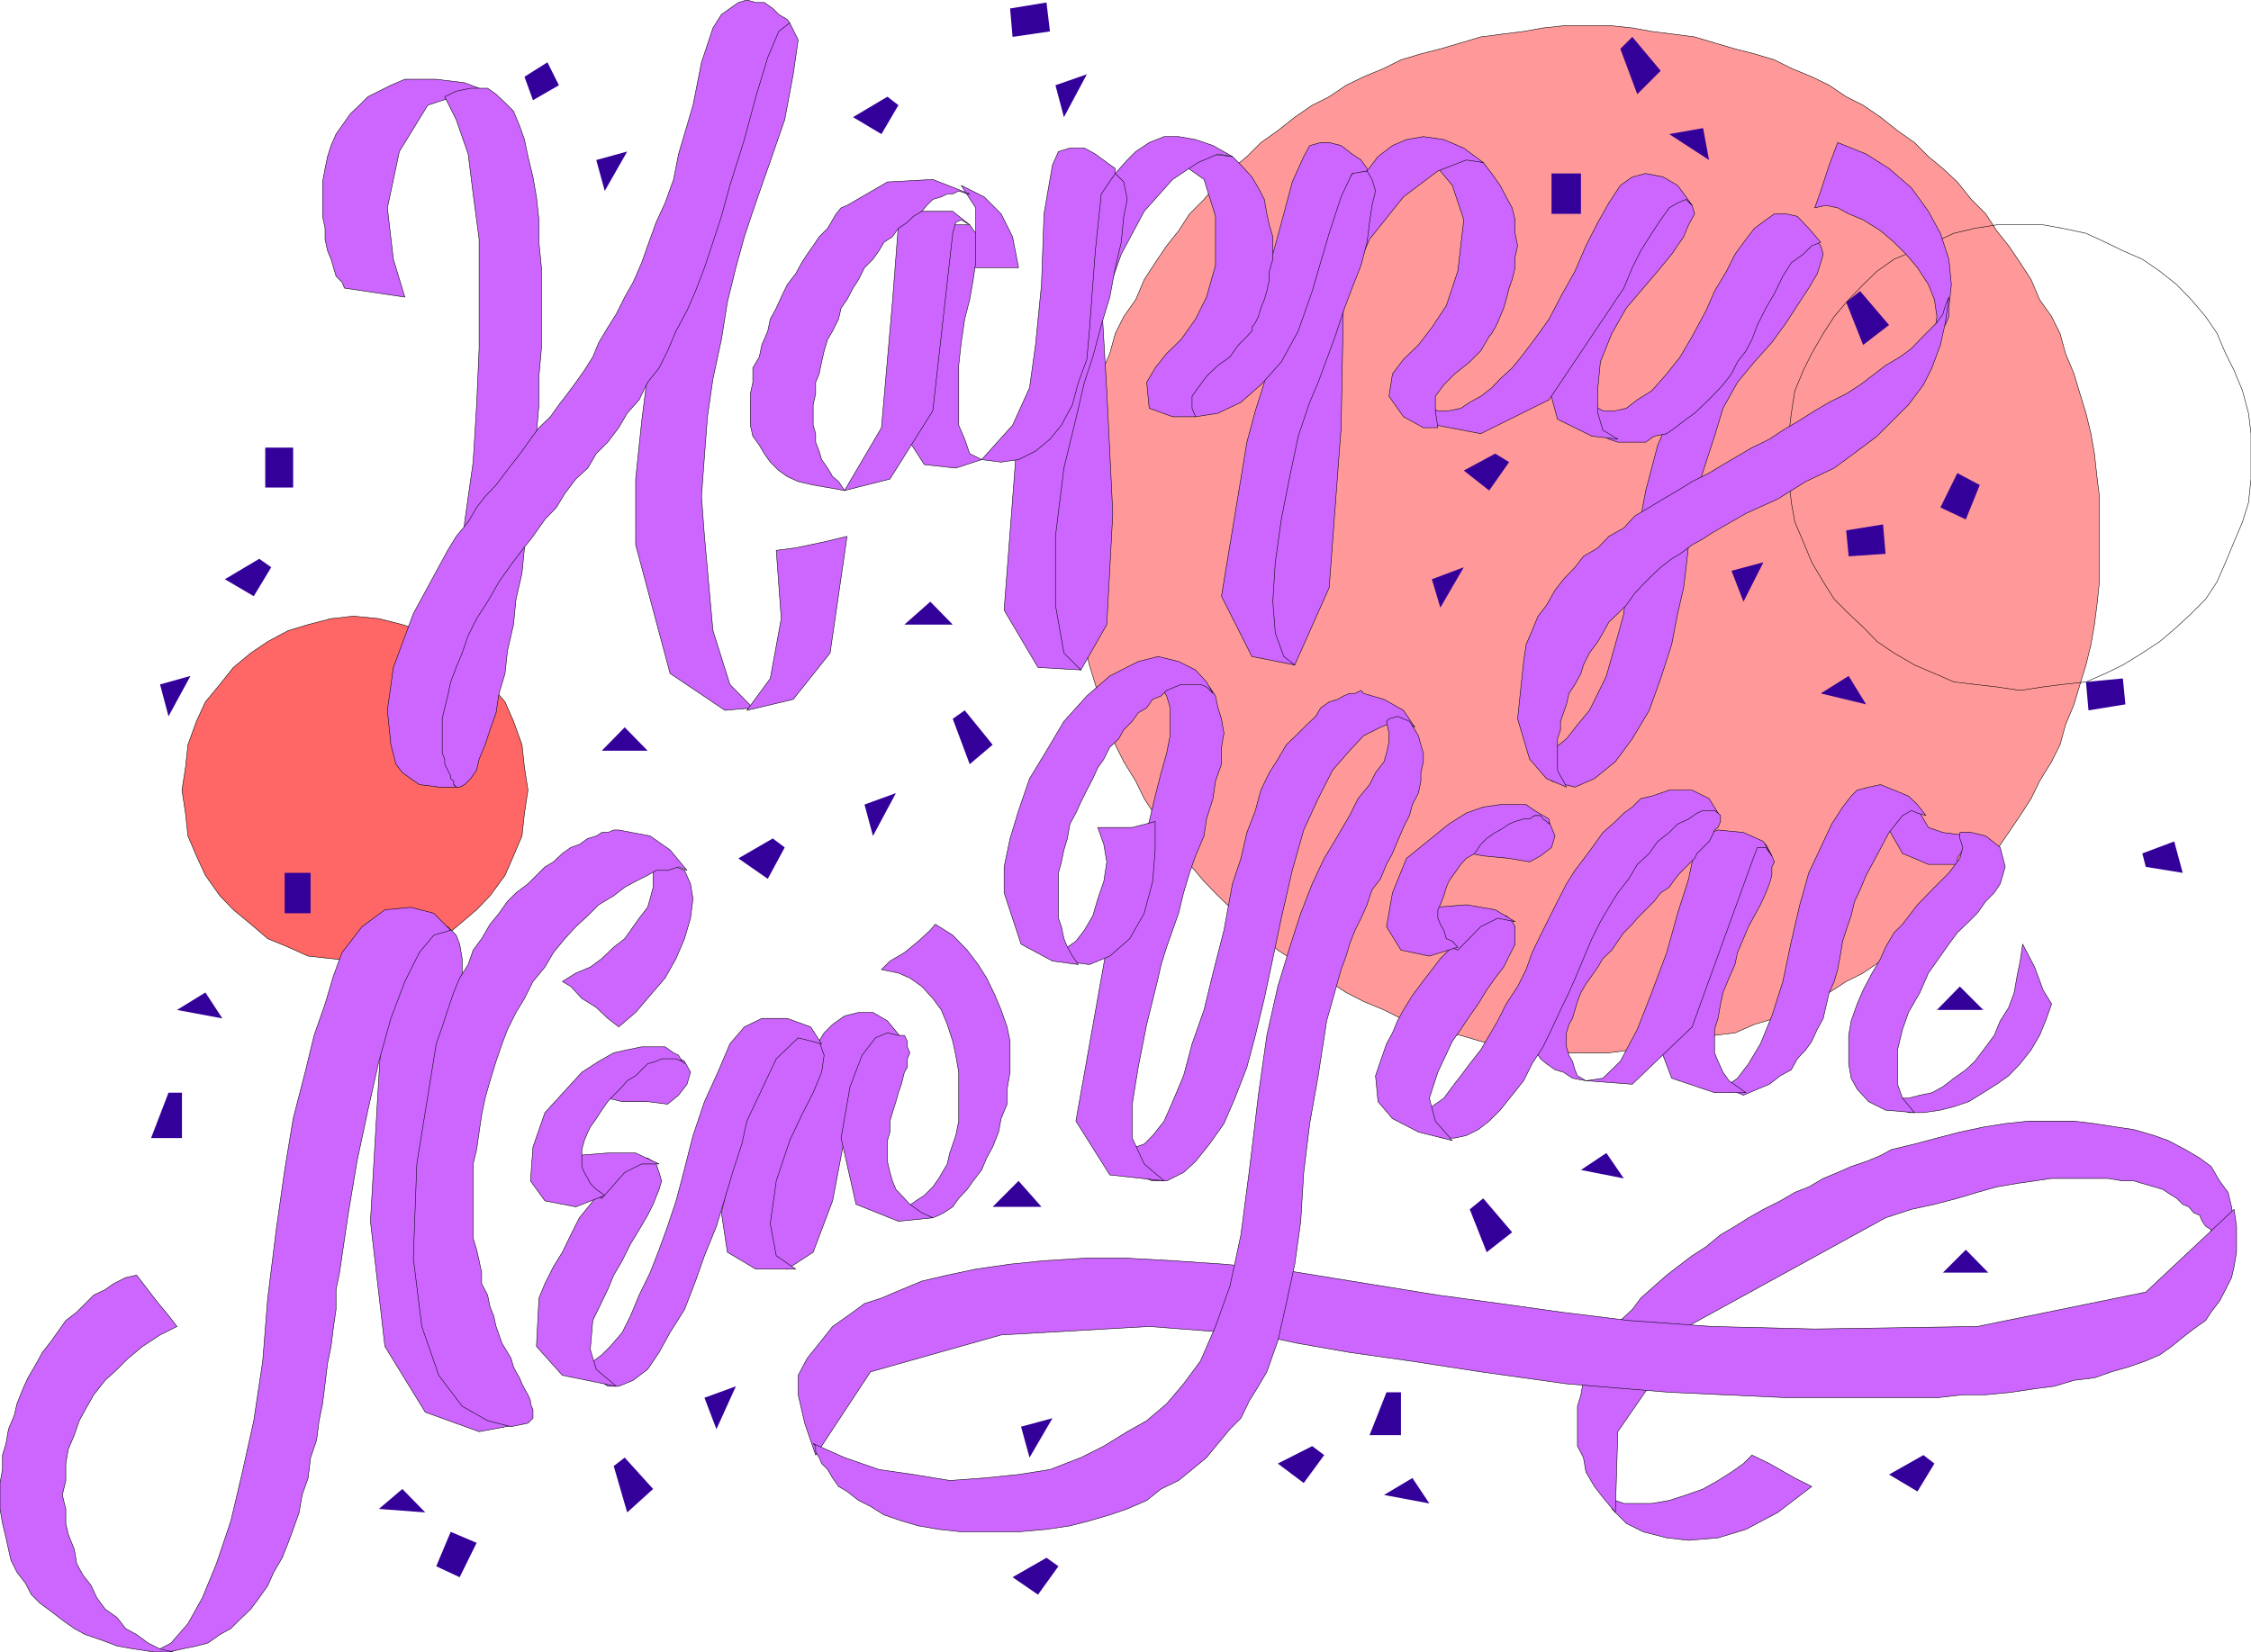 <svg xmlns="http://www.w3.org/2000/svg" fill-rule="evenodd" height="3.314in" preserveAspectRatio="none" stroke-linecap="round" viewBox="0 0 4515 3314" width="433.44"><style>.pen0{stroke:#000;stroke-width:1;stroke-linejoin:round}.pen1{stroke:none}.brush5{fill:#c6f}</style><path class="pen1" style="fill:#f66" d="m709 1928 51-5 47-5 39-18 41-17 35-29 34-29 27-28 30-41 17-39 17-40 5-46 7-46-7-45-5-46-17-47-17-39-30-35-27-34-34-29-35-23-41-22-39-12-47-12-51-5-45 5-46 12-40 12-41 22-34 23-35 29-27 34-29 35-18 39-17 47-5 46-7 45 7 46 5 46 17 40 18 39 29 41 27 28 35 29 34 29 41 17 40 18 46 5 45 5z"/><path class="pen0" fill="none" d="m709 1928 51-5 47-5 39-18 41-17 35-29 34-29 27-28 30-41 17-39 17-40 5-46 7-46h0l-7-45-5-46-17-47-17-39-30-35-27-34-34-29-35-23-41-22-39-12-47-12-51-5h0l-45 5-46 12-40 12-41 22-34 23-35 29-27 34-29 35-18 39-17 47-5 46-7 45h0l7 46 5 46 17 40 18 39 29 41 27 28 35 29 34 29 41 17 40 18 46 5 45 5"/><path class="pen1" style="fill:#f99" d="M3188 2112h39l47-6h39l40-6 46-11 40-12 41-5 39-17 40-12 34-17 41-17 35-18 34-22 34-17 35-24 34-22 34-30 28-22 29-29 29-28 28-29 29-34 22-29 24-35 23-34 22-34 17-35 24-39 17-34 11-40 17-41 12-40 12-39 10-41 7-40 5-39 5-47V996l-5-40-5-46-7-40-10-41-12-39-12-40-17-41-11-40-17-34-24-34-17-40-22-34-23-34-24-30-22-34-29-29-28-35-29-27-29-24-28-28-34-24-34-27-35-24-34-17-34-23-35-17-41-17-34-17-40-12-39-10-41-12-40-12-46-6-40-5-39-7-47-5h-85l-47 5-39 7-40 5-46 6-40 12-41 12-39 10-40 12-34 17-41 17-35 17-34 23-34 17-35 24-34 27-34 24-28 28-29 24-29 27-28 35-29 29-22 34-24 30-23 34-22 34-17 40-24 34-17 34-11 40-17 41-12 40-12 39-10 41-7 40-5 46-5 40v171l5 47 5 39 7 40 10 41 12 39 12 40 17 41 11 40 17 34 24 39 17 35 22 34 23 34 24 35 22 29 29 34 28 29 29 28 29 29 28 22 34 30 34 22 35 24 34 17 34 22 35 18 41 17 34 17 40 12 39 17 41 5 40 12 46 11 40 6h39l47 6h46z"/><path class="pen0" fill="none" d="M3188 2112h39l47-6h39l40-6 46-11 40-12 41-5 39-17 40-12 34-17 41-17 35-18 34-22 34-17 35-24 34-22 34-30 28-22 29-29 29-28 28-29 29-34 22-29 24-35 23-34 22-34 17-35 24-39 17-34 11-40 17-41 12-40 12-39 10-41 7-40 5-39 5-47v-86h0v-85l-5-40-5-46-7-40-10-41-12-39-12-40-17-41-11-40-17-34-24-34-17-40-22-34-23-34-24-30-22-34-29-29-28-35-29-27-29-24-28-28-34-24-34-27-35-24-34-17-34-23-35-17-41-17-34-17-40-12-39-10-41-12-40-12-46-6-40-5-39-7-47-5h-39 0-46l-47 5-39 7-40 5-46 6-40 12-41 12-39 10-40 12-34 17-41 17-35 17-34 23-34 17-35 24-34 27-34 24-28 28-29 24-29 27-28 35-29 29-22 34-24 30-23 34-22 34-17 40-24 34-17 34-11 40-17 41-12 40-12 39-10 41-7 40-5 46-5 40v85h0v86l5 47 5 39 7 40 10 41 12 39 12 40 17 41 11 40 17 34 24 39 17 35 22 34 23 34 24 35 22 29 29 34 28 29 29 28 29 29 28 22 34 30 34 22 35 24 34 17 34 22 35 18 41 17 34 17 40 12 39 17 41 5 40 12 46 11 40 6h39l47 6h46"/><path class="pen0" fill="none" d="m4052 1385 46-7 39-5 47-5 39-17 35-17 39-24 35-23 34-29 29-27 29-29 23-35 17-39 17-41 17-40 12-39 5-47v-46h0v-45l-5-41-12-45-17-41-17-34-17-40-23-34-29-34-29-30-34-27-35-24-39-17-35-17-39-18-47-10-39-7h-46 0-47l-44 7-42 10-39 18-40 17-41 17-34 24-28 27-29 30-29 34-22 34-23 40-17 34-17 41-7 45-5 41-5 45h0l5 46 5 47 7 39 17 40 17 41 23 39 22 35 29 29 29 27 28 29 34 23 41 24 40 17 39 17 42 5 44 5 47 7"/><path class="pen1 brush5" d="m4057 1894 24 46 17 46 17 28-12 34-12 29-17 29-22 28-23 24-24 17-27 17-29 18-30 10-27 7-34 5h-30l-17-12-5-10v-7h22l23-6 24-5 22-12 22-17 24-17 18-17 22-29 17-23 12-29 17-27 11-30 6-34 6-29 5-34z"/><path class="pen0" fill="none" d="m4057 1894 24 46 17 46 17 28h0l-12 34-12 29-17 29-22 28-23 24-24 17-27 17-29 18-30 10-27 7-34 5h-30 0l-17-12-5-10v-7h22l23-6 24-5 22-12 22-17 24-17 18-17 22-29 17-23 12-29 17-27 11-30 6-34 6-29 5-34"/><path class="pen1 brush5" d="m3851 1631 17 29 29 10 52 7-12 28-11 17v12h-58l-52-22-27-47 17-22 17-24 28 12z"/><path class="pen0" fill="none" d="m3851 1631 17 29 29 10 52 7h0l-12 28-11 17v12h0-58l-52-22-27-47h0l17-22 17-24 28 12"/><path class="pen1 brush5" d="m3497 2197 28-12 24-10 22-17 22-12 12-22 17-18 12-17 11-24 12-22 5-22 7-30 10-22 7-24 5-27 5-30 7-22 10-29 7-29 11-23 12-29 12-22 34-64 27-34 18-10 12 5 17 5-17-22-18-17-29-12-27-11-24 5-23 6-12 12-17 22-22 34-22 47-24 51-18 64-17 73-17 81-22 69-23 56-24 40-22 29-17 12h-5l5 10 29 12z"/><path class="pen0" fill="none" d="m3497 2197 28-12 24-10 22-17 22-12 12-22 17-18 12-17 11-24 12-22 5-22 7-30 10-22 7-24 5-27 5-30 7-22 10-29 7-29 11-23 12-29 12-22h0l34-64 27-34 18-10 12 5 17 5h0l-17-22-18-17-29-12-27-11-24 5-23 6h0l-12 12-17 22-22 34-22 47-24 51-18 64-17 73h0l-17 81-22 69-23 56-24 40-22 29-17 12h0-5l5 10 29 12"/><path class="pen1 brush5" d="m3554 1717 5 12-5 10v17l-5 17-7 18-11 24-12 22-12 22-10 24-12 28-5 24-12 27-12 29-5 23-5 29-7 22v47l7 17 10 22 12 17 17 12 17 12h-63l-86-29-28-74 6-29 5-34 17-40 12-41 17-45 22-46 18-46 24-35 22-34 22-27 17-18 18-6 17 6 12 23z"/><path class="pen0" fill="none" d="m3554 1717 5 12-5 10v17l-5 17-7 18-11 24-12 22-12 22-10 24-12 28-5 24-12 27-12 29-5 23-5 29-7 22v47l7 17 10 22 12 17 17 12 17 12h0-63l-86-29-28-74h0l6-29 5-34 17-40 12-41 17-45 22-46 18-46 24-35 22-34 22-27 17-18 18-6 17 6 12 23"/><path class="pen1 brush5" d="m3181 2168 93 7 120-115 120-331 11-29h17l12 17-17-29-40-18-51-5-35 12-12 28-12 58-22 69-22 79-30 80-29 74-34 64-35 34-34 5z"/><path class="pen0" fill="none" d="m3181 2168 93 7 120-115 120-331h0l11-29h17l12 17h0l-17-29-40-18-51-5-35 12h0l-12 28-12 58-22 69-22 79-30 80-29 74-34 64-35 34-34 5"/><path class="pen1 brush5" d="M3382 1619h-5l-12 12-12 5-10 7-12 10-13 12-17 12-10 11-17 12-17 17-12 17-18 12-17 17-12 17-17 17-17 18-10 17-12 22-18 17-12 17-10 18-12 17-5 22-12 17-5 17-7 18v17l-5 17v17l5 17v12l7 17 10 12 12 18 12 10 17 12 17 5 18 12 27 5-17-10-5-12-5-17-7-12-5-17v-28l5-17 7-12 5-17 5-17 7-18 10-17 12-17 12-17 10-17 18-17 12-18 12-17 17-17 10-12 17-17 17-17 13-17 17-11 12-17 10-12 17-17 12-12 5-10 12-12 12-12 6-11 5-12 7-5 5-12v-12l-5-5-18-17h-24l-22 5z"/><path class="pen0" fill="none" d="M3382 1619h-5l-12 12-12 5-10 7-12 10-13 12-17 12-10 11-17 12-17 17-12 17-18 12-17 17-12 17-17 17-17 18-10 17-12 22-18 17-12 17-10 18-12 17-5 22-12 17-5 17-7 18v17l-5 17v17l5 17v12l7 17 10 12 12 18 12 10 17 12 17 5 18 12 27 5h0l-17-10-5-12-5-17-7-12-5-17v-28l5-17 7-12 5-17 5-17 7-18 10-17 12-17 12-17 10-17 18-17 12-18 12-17 17-17 10-12 17-17 17-17 13-17 17-11 12-17 10-12 17-17 12-12 5-10 12-12 12-12 6-11 5-12 7-5 5-12v-12l-5-5h0l-18-17h-24l-22 5"/><path class="pen1 brush5" d="m3233 3027 29 29 34 17 47 12 44 5 59-5 56-17 64-34 68-52-34-17-51-29-35-17-17 17-24 17-27 17-30 17-34 12-34 11-35 6h-56l-17-6-18-18 5 18 6 12v5z"/><path class="pen0" fill="none" d="m3233 3027 29 29 34 17 47 12 44 5 59-5 56-17 64-34 68-52h0l-34-17-51-29-35-17h0l-17 17-24 17-27 17-30 17-34 12-34 11-35 6h-56l-17-6-18-18h0l5 18 6 12v5"/><path class="pen1 brush5" d="m4481 2455-5-34-7-29-17-23-17-29-23-17-29-17-34-18-28-10-41-12-34-5-45-7-41-5h-91l-47 5-44 7-47 10-46 12-45 12-46 11-22 12-29 12-30 10-27 12-29 12-29 17-28 11-29 17-34 17-30 17-27 17-29 17-29 24-28 18-29 22-22 17-25 22-27 24-17 23-24 22-17 24-18 22-17 30-10 22-12 22-5 29-7 23v80l12 23 5 29 17 29 17 22 25 30 5-162 149-216 388-213 52-17 46-10 46-12 40-12 39-11 41-7 35-5 34-5h113l30 5h22l17 5 24 7 17 5 18 12 10 6 12 12 12 5 10 12 12 5 5 12 7 10 11 7v10l6 7 6 11v24l12-7 17-23 5-34z"/><path class="pen0" fill="none" d="m4481 2455-5-34-7-29-17-23-17-29-23-17-29-17-34-18-28-10-41-12-34-5-45-7-41-5h-91l-47 5-44 7-47 10-46 12-45 12-46 11h0l-22 12-29 12-30 10-27 12-29 12-29 17-28 11-29 17-34 17-30 17-27 17-29 17-29 24-28 18-29 22-22 17-25 22-27 24-17 23-24 22-17 24-18 22-17 30-10 22-12 22-5 29-7 23v80l12 23 5 29 17 29 17 22 25 30h0l5-162 149-216 388-213h0l52-17 46-10 46-12 40-12 39-11 41-7 35-5 34-5h113l30 5h22l17 5 24 7 17 5 18 12 10 6 12 12 12 5 10 12 12 5 5 12 7 10 11 7v10l6 7 6 11v24h0l12-7 17-23 5-34"/><path class="pen1 brush5" d="m1636 2919-22-64-13-57v-39l18-34 24-30 27-34 17-12 24-17 23-17 34-11 40-17 41-17 51-12 57-12 69-10 68-7 81-5h86l91 5 103 7 108 10 179 29 142 23 125 17 121 17 137 17 167 12 206 5 326-5 338-69 177-166 5 34v52l-5 29-5 22-12 24-12 23-17 22-11 17-24 17-22 17-22 18-24 17-28 12-34 12-35 10-34 12-41 5-40 12-39 5-47 7-51 5h-46l-52 6h-297l-240-11-206-17-172-24-143-22-120-17-103-18-80-17-219-17-297 17-262 74-110 167z"/><path class="pen0" fill="none" d="m1636 2919-22-64-13-57v-39l18-34 24-30 27-34h0l17-12 24-17 23-17 34-11 40-17 41-17 51-12 57-12 69-10 68-7 81-5h86l91 5 103 7 108 10h0l179 29 142 23 125 17 121 17 137 17 167 12 206 5h0l326-5 338-69 177-166h0l5 34v52l-5 29-5 22-12 24-12 23-17 22-11 17-24 17-22 17-22 18-24 17-28 12-34 12-35 10-34 12-41 5-40 12-39 5-47 7-51 5h-46l-52 6h-297 0l-240-11-206-17-172-24-143-22-120-17-103-18-80-17h0l-219-17-297 17-262 74-110 167"/><path class="pen1 brush5" d="M2254 2301h24l17-6 17-17 23-29 17-39 22-52 17-64 24-68 18-74 22-86 17-93 17-51 12-52 17-44 11-41 17-35 17-27 17-29 24-23 17-17 18-17 10-17 17-12 17-5 12-7 12-5h11l12-6 5 6 41 12 39 22 23 34-17-12h-23l-29 12-34 17-28 30-34 39-29 57-29 63-23 81-22 96-17 81-17 80-18 74-17 64-24 62-22 51-29 41-28 35-24 22-34 17h-28l-34-12-7-22-10-22-7-12z"/><path class="pen0" fill="none" d="M2254 2301h24l17-6 17-17 23-29 17-39 22-52 17-64 24-68 18-74 22-86 17-93h0l17-51 12-52 17-44 11-41 17-35 17-27 17-29 24-23 17-17 18-17 10-17 17-12 17-5 12-7 12-5h11l12-6 5 6h0l41 12 39 22 23 34h0l-17-12h-23l-29 12-34 17-28 30-34 39-29 57-29 63-23 81-22 96h0l-17 81-17 80-18 74-17 64-24 62-22 51-29 41-28 35-24 22-34 17h-28l-34-12h0l-7-22-10-22-7-12"/><path class="pen1 brush5" d="m2426 1378 12 18 5 24 7 22 5 29-5 28v34l-12 34-5 35-13 41-5 34-17 40-12 34-12 40-10 41-12 34-12 34-11 35-6 27-23 93-17 86-12 74v68l24 52 40 34-109-12-68-108 62-349 29-68 17-69 22-58 17-57 12-51 12-47 11-39 7-35v-56l-7-24-11-18 28-17 29-10 40 27z"/><path class="pen0" fill="none" d="m2426 1378 12 18 5 24 7 22 5 29-5 28v34l-12 34-5 35-13 41-5 34-17 40-12 34-12 40-10 41-12 34-12 34-11 35-6 27h0l-23 93-17 86-12 74v68l24 52 40 34h0l-109-12-68-108 62-349h0l29-68 17-69 22-58 17-57 12-51 12-47 11-39 7-35v-56l-7-24-11-18h0l28-17 29-10 40 27"/><path class="pen1 brush5" d="m1768 1945 34 7 23 10 24 17 22 24 17 23 12 29 11 34 6 28 6 34v98l-6 29-12 35-5 22-17 29-12 17-17 17-17 11-17 12 12 5 5 12 34 5 12-5 10-5 18-12 12-17 17-18 12-17 17-22 10-24 12-22 12-30 5-27 12-29v-30l6-34v-62l-6-29-12-34-12-29-17-35-17-27-22-29-29-30-35-22-10 12-24 22-28 23-29 17-17 17z"/><path class="pen0" fill="none" d="m1768 1945 34 7 23 10 24 17 22 24 17 23 12 29 11 34 6 28 6 34v98l-6 29-12 35-5 22-17 29-12 17-17 17-17 11-17 12h0l12 5 5 12 34 5h0l12-5 10-5 18-12 12-17 17-18 12-17 17-22 10-24 12-22 12-30 5-27 12-29v-30l6-34v-62l-6-29-12-34-12-29-17-35-17-27-22-29-29-30-35-22h0l-10 12-24 22-28 23-29 17-17 17"/><path class="pen1 brush5" d="m1636 2100 17-28 17-17 24-17 28-7h29l29 17 28 34h-23l-17 12-22 30-17 27-12 41-12 45-11 46-24 126-39 103-52 34-29-17-17-34-5-57 17-81 34-113 57-144z"/><path class="pen0" fill="none" d="m1636 2100 17-28 17-17 24-17 28-7h29l29 17 28 34h0-23l-17 12-22 30-17 27-12 41-12 45-11 46h0l-24 126-39 103-52 34h0l-29-17-17-34-5-57 17-81 34-113 57-144"/><path class="pen1 brush5" d="m1643 2089 10 28-5 34-17 41-23 45-24 51-27 81-12 86 12 64 39 27h-80l-57-34-12-79 12-52 17-68 17-69 30-69 27-58 29-40 29-12 35 24z"/><path class="pen0" fill="none" d="m1643 2089 10 28-5 34-17 41-23 45-24 51h0l-27 81-12 86 12 64 39 27h0-80l-57-34-12-79h0l12-52 17-68 17-69 30-69 27-58 29-40 29-12 35 24"/><path class="pen1 brush5" d="M1167 2735h17l23-17 17-17 24-28 17-34 17-41 22-45 18-46 17-47 17-51 12-45 22-86 23-68 29-64 22-52 29-34 35-17h51l47 17 22 34-47-12-44 42-59 125-10 46-17 52-17 57-17 56-24 59-18 51-22 57-29 46-22 40-23 34-29 22-29 12h-22l-23-17-24-17-5-12z"/><path class="pen0" fill="none" d="M1167 2735h17l23-17 17-17 24-28 17-34 17-41 22-45 18-46 17-47 17-51 12-45h0l22-86 23-68 29-64 22-52 29-34 35-17h51l47 17 22 34h0l-47-12-44 42-59 125h0l-10 46-17 52-17 57-17 56-24 59-18 51-22 57-29 46-22 40-23 34-29 22-29 12h-22 0l-23-17-24-17-5-12"/><path class="pen1 brush5" d="m1316 2335 6 17 5 17-5 17-12 30-11 22-17 29-17 28-17 34-17 29-12 29-30 62-5 58 12 40 40 34-108-22-52-58 5-97 12-29 17-34 18-29 17-35 17-34 22-27 23-30 17-22 24-17 17-17 17-7h17l17 12z"/><path class="pen0" fill="none" d="m1316 2335 6 17 5 17-5 17-12 30-11 22-17 29-17 28-17 34-17 29-12 29h0l-30 62-5 58 12 40 40 34h0l-108-22-52-58 5-97h0l12-29 17-34 18-29 17-35 17-34 22-27 23-30 17-22 24-17 17-17 17-7h17l17 12"/><path class="pen1 brush5" d="m1155 2318 64-5h56l47 22h-35l-34 17-46 52-23-12-29-28v-46z"/><path class="pen0" fill="none" d="m1155 2318 64-5h56l47 22h0-35l-34 17-46 52h0l-23-12-29-28v-46"/><path class="pen1 brush5" d="m1373 2129 12 22-7 24-17 22-22 18-40-5h-51l-29-7 5-11 17-17 17-17 24-17 22-12 23-12h24l22 12z"/><path class="pen0" fill="none" d="m1373 2129 12 22-7 24-17 22-22 18h0l-40-5h-51l-29-7h0l5-11 17-17 17-17 24-17 22-12 23-12h24l22 12"/><path class="pen1 brush5" d="m1373 1746 12 27 5 30-5 39-12 41-17 40-22 39-30 35-29 34-34 29-22-17-23-22-29-18-22-24-17-10 27-17 29-12 23-17 24-23 22-17 17-24 12-17 17-22 5-17 6-23v-41l24-5 22 5 17 7z"/><path class="pen0" fill="none" d="m1373 1746 12 27 5 30-5 39-12 41-17 40-22 39-30 35-29 34-34 29h0l-22-17-23-22-29-18-22-24-17-10h0l27-17 29-12 23-17 24-23 22-17 17-24 12-17 17-22 5-17 6-23v-41h0l24-5 22 5 17 7"/><path class="pen1 brush5" d="m898 1859 17 17 7 18 5 29v29l-5 34-7 35-5 39-6 46-12 40-5 46-12 45-5 46v47l-7 44 17 218 59 194 113 69-91 17-108-39-81-132-29-251 17-292 7-110-12-74 39-98 42-39 62 22z"/><path class="pen0" fill="none" d="m898 1859 17 17 7 18 5 29v29l-5 34-7 35-5 39-6 46-12 40-5 46-12 45-5 46v47l-7 44h0l17 218 59 194 113 69h0l-91 17-108-39-81-132-29-251h0l17-292 7-110-12-74h0l39-98 42-39 62 22"/><path class="pen1 brush5" d="m3909 618 5-47-5-51-17-52-24-44-34-47-45-39-46-29-57-23-17 45-17 52-12 34 22-5 24 5 22 12 29 12 35 22 27 23 24 24 23 27 22 34 12 30 5 34-5 34 22-17 7-17v-17z"/><path class="pen0" fill="none" d="m3909 618 5-47-5-51-17-52-24-44-34-47-45-39-46-29-57-23h0l-17 45-17 52-12 34h0l22-5 24 5 22 12 29 12 35 22 27 23 24 24 23 27 22 34 12 30 5 34-5 34h0l22-17 7-17v-17"/><path class="pen1 brush5" d="m3640 480 12 13 5 17-5 17-7 22-17 29-23 35-22 34-29 40-35 39-34 41-29 52-17 56-17 52-18 57-5 58-12 51-5 45-5 41-12 52-12 62-22 68-23 64-34 57-34 46-42 34-39 17-47-12-5-22 5-29v-10l30-24 22-28 24-29 17-34 17-35 11-39 12-42 12-44 5-52 12-51 27-144 24-91 40-91 12-18 10-24 17-22 18-22 17-29 17-30 17-22 17-29 24-22 17-23 18-24 17-17 17-17 17-10 17-13h23z"/><path class="pen0" fill="none" d="m3640 480 12 13 5 17-5 17-7 22-17 29-23 35-22 34-29 40-35 39h0l-34 41-29 52-17 56-17 52-18 57-5 58-12 51-5 45-5 41h0l-12 52-12 62-22 68-23 64-34 57-34 46-42 34-39 17-47-12h0l-5-22 5-29v-10h0l30-24 22-28 24-29 17-34 17-35 11-39 12-42 12-44 5-52 12-51h0l27-144 24-91 40-91h0l12-18 10-24 17-22 18-22 17-29 17-30 17-22 17-29 24-22 17-23 18-24 17-17 17-17 17-10 17-13h23"/><path class="pen1 brush5" d="m3193 812 22 12h25l22-5 22-17 29-18 30-34 27-34 24-41 28-52 17-39 24-40 17-34 22-30 17-22 23-17 17-12h24l22 5 23 24 24 28-18 7-17 17-24 17-17 27-17 35-17 29-17 34-11 29-12 23-17 22-12 24-17 22-17 18-17 17-23 22-17 12-22 17-17 12-25 5-17 12h-56l-18-6-17-11-12-17-5-24v-17z"/><path class="pen0" fill="none" d="m3193 812 22 12h25l22-5 22-17 29-18 30-34 27-34 24-41 28-52h0l17-39 24-40 17-34 22-30 17-22 23-17 17-12h24l22 5 23 24 24 28h0l-18 7-17 17-24 17-17 27-17 35-17 29-17 34-11 29h0l-12 23-17 22-12 24-17 22-17 18-17 17-23 22-17 12-22 17-17 12-25 5-17 12h-56l-18-6-17-11h0l-12-17-5-24v-17"/><path class="pen1 brush5" d="m3394 412 5 17-12 22-10 24-24 35-28 34-29 34-34 40-29 51-23 57-5 52v51l10 34 30 18-52-6-69-34-17-63 12-18 11-22 12-29 17-34 17-28 17-34 17-35 23-34 17-34 24-30 17-29 22-22 18-17 17-12 17-5 17 5 12 12z"/><path class="pen0" fill="none" d="m3394 412 5 17-12 22-10 24-24 35-28 34-29 34-34 40h0l-29 51-23 57-5 52v51l10 34 30 18h0l-52-6-69-34-17-63h0l12-18 11-22 12-29 17-34 17-28 17-34 17-35 23-34 17-34 24-30 17-29 22-22 18-17 17-12 17-5 17 5 12 12"/><path class="pen1 brush5" d="m2845 846 125 24 137-68 150-224 17-41 17-34 22-35 18-27 17-24 17-10 17-7 12 12-12-17-17-23-29-17-35-7-27 7-24 17-23 35-22 39-24 47-22 51-29 52-23 44-17 24-17 23-22 29-18 22-24 22-17 18-22 17-22 12-18 12-24 5h-22l-17-5-22 27z"/><path class="pen0" fill="none" d="m2845 846 125 24 137-68 150-224h0l17-41 17-34 22-35 18-27 17-24 17-10 17-7 12 12h0l-12-17-17-23-29-17-35-7-27 7h0l-24 17-23 35-22 39-24 47-22 51-29 52-23 44h0l-17 24-17 23-22 29-18 22-24 22-17 18-22 17-22 12-18 12-24 5h-22l-17-5h0l-22 27"/><path class="pen1 brush5" d="m2975 326 17 22 17 24 12 23 12 22 6 24v27l5 25-5 22v22l-6 24-6 17-6 23-5 17-7 17-5 12-5 10-7 12-5 6-17 29-22 22-30 24-22 22-17 23v29l5 34h-29l-40-22-29-41 7-45 22-29 30-29 27-35 29-44 23-69 12-103-23-69-34-41 17-5 34-12 45 12z"/><path class="pen0" fill="none" d="m2975 326 17 22 17 24 12 23 12 22 6 24v27l5 25-5 22v22l-6 24-6 17-6 23-5 17-7 17-5 12-5 10-7 12-5 6h0l-17 29-22 22-30 24-22 22-17 23v29l5 34h0-29l-40-22-29-41 7-45h0l22-29 30-29 27-35 29-44 23-69h0l12-103-23-69-34-41h0l17-5 34-12 45 12"/><path class="pen1 brush5" d="m2742 343 22-29 29-22 28-12 34-6 41 6 40 17 39 29-34-5-57 22-69 52-68 85-57 133 10-98 18-98 24-74z"/><path class="pen0" fill="none" d="m2742 343 22-29 29-22 28-12 34-6 41 6 40 17 39 29h0l-34-5-57 22-69 52-68 85-57 133h0l10-98 18-98 24-74"/><path class="pen1 brush5" d="m2695 589-5 269-24 321-69 155-17-7-17-22-10-35-7-39v-52l7-58 5-62 12-63 10-74 17-69 24-69 18-68 27-64 29-63z"/><path class="pen0" fill="none" d="m2695 589-5 269-24 321-69 155h0l-17-7-17-22-10-35-7-39v-52l7-58 5-62 12-63 10-74 17-69 24-69 18-68 27-64 29-63"/><path class="pen1 brush5" d="m2742 343 10 17 7 23-7 29-5 34-5 40-12 46-18 46-17 45-17 52-17 46-17 46-17 40-23 68-17 81-17 86-12 86-5 79 5 63 17 47 22 17-86-17-61-121 51-309 17-63 18-57 17-58 17-57 17-51 22-52 18-46 17-40 17-34 17-29 12-28 17-17 11-12h24z"/><path class="pen0" fill="none" d="m2742 343 10 17 7 23-7 29-5 34-5 40-12 46-18 46-17 45-17 52-17 46-17 46-17 40h0l-23 68-17 81-17 86-12 86-5 79 5 63 17 47 22 17h0l-86-17-61-121 51-309h0l17-63 18-57 17-58 17-57 17-51 22-52 18-46 17-40 17-34 17-29 12-28 17-17 11-12h24"/><path class="pen1 brush5" d="m2398 836 45-7 46-22 40-35 41-46 34-62 28-80 34-116 24-73 22-47 30-5v-5l-12-17-18-12-22-17-24-6h-17l-22 6-12 22-23 51-17 64-22 81-12 10-5 17-12 17-13 17-10 18-17 17-12 17-17 24-12 17-17 17-11 18-12 22-12 17-5 17-5 17-7 12v18l7 10 5 12 12 12z"/><path class="pen0" fill="none" d="m2398 836 45-7 46-22 40-35 41-46 34-62 28-80h0l34-116 24-73 22-47 30-5h0v-5l-12-17-18-12-22-17-24-6h-17l-22 6-12 22h0l-23 51-17 64-22 81h0l-12 10-5 17-12 17-13 17-10 18-17 17-12 17-17 24-12 17-17 17-11 18-12 22-12 17-5 17-5 17-7 12v18l7 10 5 12 12 12"/><path class="pen1 brush5" d="m1928 372 46 23 34 34 23 46 12 62h-115l17-34 12-40v-46l-29-45z"/><path class="pen0" fill="none" d="m1928 372 46 23 34 34 23 46 12 62h0-115 0l17-34 12-40v-46l-29-45"/><path class="pen1 brush5" d="m1945 451 12 17v59l-5 34-7 40-10 39-7 47-5 46v120l12 28 10 29 24 12-52 17-63-7-40-62 6-127 22-172 46-120h57z"/><path class="pen0" fill="none" d="m1945 451 12 17v59l-5 34-7 40-10 39-7 47-5 46v120l12 28 10 29 24 12h0l-52 17-63-7-40-62h0l6-127 22-172 46-120h57"/><path class="pen1 brush5" d="m1694 984 91-23 86-137 40-356 6-22 11-5 17 10-34-27h-69l-40 27-12 155-22 252-74 126z"/><path class="pen0" fill="none" d="m1694 984 91-23 86-137 40-356h0l6-22 11-5 17 10h0l-34-27h-69l-40 27h0l-12 155-22 252-74 126"/><path class="pen1 brush5" d="m1584 46 17 34-10 69-17 91-34 98-12 34-18 52-17 51-17 62-17 69-12 75-17 79-11 76-6 79-6 81 6 80 17 189 34 108 46 47-56 5-110-74-69-258V961l12-115 12-96 17-75 23-62 12-42 10-27 7-24 10-34 17-45 18-52 17-63 24-57 22-63 22-52 30-46 17-34 22-23 17-5z"/><path class="pen0" fill="none" d="m1584 46 17 34-10 69-17 91-34 98h0l-12 34-18 52-17 51-17 62-17 69-12 75-17 79-11 76-6 79-6 81 6 80h0l17 189 34 108 46 47h0l-56 5-110-74-69-258h0V961l12-115 12-96 17-75 23-62 12-42 10-27h0l7-24 10-34 17-45 18-52 17-63 24-57 22-63 22-52 30-46 17-34 22-23 17-5"/><path class="pen1 brush5" d="m812 159-28 12-24 12-22 11-17 17-18 17-17 24-12 17-10 23-7 22-5 24-5 27v69l5 24v22l5 23 7 17 5 17 5 17 12 12 5 12 121 18-23-76-12-103 24-113 57-93 103-34-29-11-57-7h-63z"/><path class="pen0" fill="none" d="m812 159-28 12-24 12-22 11-17 17-18 17-17 24-12 17-10 23-7 22-5 24-5 27v69l5 24v22l5 23 7 17 5 17 5 17 12 12 5 12h0l121 18-23-76-12-103 24-113 57-93 103-34h0l-29-11-57-7h-63"/><path class="pen1 brush5" d="m846 1494 17-64 24-79 17-93 18-103 10-108 17-120 7-115 5-113V480l-12-91-10-80-24-69-23-46 23-11 29-6h34l17 12 18 17 17 17 12 29 10 28 7 34 10 41 7 40 5 46v45l5 51v162l-5 56v57l-5 58-7 57-5 57-5 58-7 57-5 51-12 52-5 51-12 52-5 46-12 40-6 39-12 34-10 30-12 29-5 22-12 17-12 12-10 5h-7l-11-12-58-73z"/><path class="pen0" fill="none" d="m846 1494 17-64 24-79 17-93 18-103 10-108 17-120 7-115 5-113V480l-12-91-10-80-24-69-23-46h0l23-11 29-6h34l17 12 18 17 17 17 12 29 10 28 7 34 10 41 7 40 5 46v45l5 51v162l-5 56v57l-5 58-7 57-5 57-5 58-7 57-5 51-12 52-5 51-12 52-5 46-12 40-6 39-12 34-10 30-12 29-5 22-12 17-12 12-10 5h-7l-11-12h0l-58-73"/><path class="pen1 brush5" d="m1584 46-22 17-22 52-24 79-23 86-29 92-17 62-17 52-17 51-18 47-17 39-22 41-17 40-17 34-23 29-17 35-24 27-17 29-22 29-23 23-17 29-24 22-22 29-17 28-23 24-24 34-22 28-22 29-24 34-23 40-22 34-17 34-12 35-12 29-11 29-6 28-6 24-5 22v69l5 12v10l6 12 6 12v5l6 5v7l5 5h-35l-39-5-34-24-13-17-10-39-7-69 12-86 40-108 69-127 17-28 24-29 17-29 17-22 22-23 18-24 17-22 17-22 17-24 17-23 23-22 17-24 17-22 17-23 17-24 17-27 12-29 18-30 17-27 17-34 17-30 17-39 12-34 17-47 18-39 17-47 10-51 29-98 17-86 23-69 17-27 17-12 17-12 17-5 18 5h17l17 12 12 12 17 10 5 7z"/><path class="pen0" fill="none" d="m1584 46-22 17-22 52-24 79-23 86-29 92h0l-17 62-17 52-17 51-18 47-17 39-22 41-17 40-17 34-23 29-17 35-24 27-17 29-22 29-23 23-17 29-24 22-22 29-17 28-23 24-24 34-22 28-22 29-24 34h0l-23 40-22 34-17 34-12 35-12 29-11 29-6 28-6 24-5 22v69l5 12v10l6 12 6 12v5l6 5v7l5 5h0-35l-39-5-34-24h0l-13-17-10-39-7-69 12-86 40-108 69-127h0l17-28 24-29 17-29 17-22 22-23 18-24 17-22 17-22 17-24 17-23 23-22 17-24 17-22 17-23 17-24 17-27 12-29 18-30 17-27 17-34 17-30 17-39 12-34 17-47 18-39 17-47 10-51h0l29-98 17-86 23-69h0l17-27 17-12 17-12 17-5 18 5h17l17 12 12 12 17 10 5 7"/><path class="pen1 brush5" d="m1498 1425 93-22 74-93 34-234-46 11-57 12-39 5 10 137-22 120-47 64z"/><path class="pen0" fill="none" d="m1498 1425 93-22 74-93 34-234h0l-46 11-57 12-39 5h0l10 137-22 120-47 64"/><path class="pen1 brush5" d="m1694 984-12-18-12-10-10-17-12-17-5-17-7-18v-17l-5-17v-41l5-22v-23l7-17 5-24 5-22 7-23 10-17 12-24 5-22 12-17 12-23 11-17 12-24 17-17 12-17 10-17 17-11 12-17 18-12 12-12 17-10 10-12 12-12 17-5 12-6h11l12-6 17 6h5l-74-29-91 5-81 47-12 5-10 12-7 12-10 17-17 17-12 18-12 17-11 17-12 22-17 22-12 25-10 22-12 22-5 24-12 28-5 24-13 22v29l-5 23v63l5 22 13 18 10 17 12 17 17 17 17 12 22 10 30 7 29 5 34 6z"/><path class="pen0" fill="none" d="m1694 984-12-18-12-10-10-17-12-17-5-17-7-18v-17l-5-17v-41l5-22v-23l7-17 5-24 5-22 7-23 10-17 12-24 5-22 12-17 12-23 11-17 12-24 17-17 12-17 10-17 17-11 12-17 18-12 12-12 17-10 10-12 12-12 17-5 12-6h11l12-6 17 6h5l-74-29-91 5-81 47h0l-12 5-10 12-7 12-10 17-17 17-12 18-12 17-11 17-12 22-17 22-12 25-10 22-12 22-5 24-12 28-5 24-13 22v29l-5 23v63l5 22 13 18 10 17 12 17 17 17 17 12 22 10 30 7 29 5 34 6"/><path class="pen1 brush5" d="m2472 314 17 17 22 24 13 22 12 23 5 29 5 22 7 24v45l-7 24v17l-5 23-5 17-7 17-5 17-6 12-7 10v7l-10 11-17 17-17 24-24 17-23 22-17 23-12 17v24l7 17h-46l-47-17-5-52 17-29 23-29 29-28 29-41 22-44 18-64v-98l-23-74-41-29 17-10 35-12 46 5z"/><path class="pen0" fill="none" d="m2472 314 17 17 22 24 13 22 12 23 5 29 5 22 7 24v45l-7 24v17l-5 23-5 17-7 17-5 17-6 12-7 10v7h0l-10 11-17 17-17 24-24 17-23 22-17 23-12 17v24l7 17h0-46l-47-17-5-52h0l17-29 23-29 29-28 29-41 22-44 18-64h0v-98l-23-74-41-29h0l17-10 35-12 46 5"/><path class="pen1 brush5" d="m2237 348 24-27 17-17 27-18 30-12h29l34 6 35 12 39 22-29-5-40 17-51 34-57 64-46 86-40 113v-96l11-98 17-81z"/><path class="pen0" fill="none" d="m2237 348 24-27 17-17 27-18 30-12h29l34 6 35 12 39 22h0l-29-5-40 17-51 34-57 64-46 86-40 113h0v-96l11-98 17-81"/><path class="pen1 brush5" d="m2209 596 11 188 12 246-12 223-52 91-22-10-17-29-12-47-11-62v-80l5-81 12-91 18-86 17-91 22-86 29-85z"/><path class="pen0" fill="none" d="m2209 596 11 188 12 246-12 223-52 91h0l-22-10-17-29-12-47-11-62v-80l5-81 12-91 18-86 17-91 22-86 29-85"/><path class="pen1 brush5" d="m2237 348 17 17 7 35-7 34-5 52-12 51-11 59-17 56-17 64-17 51-12 52-29 120-17 137v138l17 96 34 34-86-5-68-115 24-314 17-86 22-81 17-79 17-68 23-69 17-59 17-44 24-41 17-23 17-12h11z"/><path class="pen0" fill="none" d="m2237 348 17 17 7 35-7 34-5 52-12 51-11 59-17 56-17 64-17 51-12 52h0l-29 120-17 137v138l17 96 34 34h0l-86-5-68-115 24-314h0l17-86 22-81 17-79 17-68 23-69 17-59 17-44 24-41 17-23 17-12h11"/><path class="pen1 brush5" d="m1969 922 39 5 35-5 34-17 29-24 23-28 22-41 12-45 17-46 5-57 12-161 12-114 28-41v-10l-17-12-23-17-22-12h-29l-23 7-12 27-17 98-5 142-12 121-12 86-34 75-62 69z"/><path class="pen0" fill="none" d="m1969 922 39 5 35-5 34-17 29-24 23-28 22-41 12-45 17-46 5-57h0l12-161 12-114 28-41h0v-10l-17-12-23-17-22-12h-29l-23 7-12 27h0l-17 98-5 142-12 121h0l-12 86-34 75-62 69"/><path class="pen1 brush5" d="m3142 1579-40-17-34-39-24-81 12-115 5-34 12-28 12-29 17-22 17-30 17-22 23-24 17-22 29-17 22-23 30-17 22-24 29-17 28-17 29-17 29-18 34-17 28-17 29-17 29-17 35-17 27-18 29-17 35-22 29-17 34-17 28-18 29-22 22-17 29-17 23-17 17-18 17-17 17-17 12-17 5-17 7-17-7 51-10 45-17 46-17 34-30 40-29 29-34 34-40 30-46 34-57 27-56 35-64 29-68 39-18 12-22 12-24 18-17 10-22 17-18 17-17 17-17 18-17 24-17 17-18 17-12 22-10 17-17 23-12 24-5 17-12 22-12 18-5 22-6 17-6 17v17l-6 18v63l6 12 6 10 6 12z"/><path class="pen0" fill="none" d="m3142 1579-40-17-34-39-24-81 12-115h0l5-34 12-28 12-29 17-22 17-30 17-22 23-24 17-22 29-17 22-23 30-17 22-24 29-17 28-17 29-17 29-18 34-17 28-17h0l29-17 29-17 35-17 27-18 29-17 35-22 29-17 34-17 28-18 29-22 22-17 29-17 23-17 17-18 17-17 17-17 12-17 5-17 7-17h0l-7 51-10 45-17 46-17 34-30 40-29 29-34 34-40 30-46 34-57 27-56 35-64 29-68 39h0l-18 12-22 12-24 18-17 10-22 17-18 17-17 17-17 18-17 24-17 17-18 17-12 22-10 17-17 23-12 24-5 17-12 22-12 18-5 22-6 17-6 17v17l-6 18v63l6 12 6 10 6 12"/><path class="pen1 brush5" d="M309 3314h29l27-6 29-6 23-6 24-17 22-12 17-17 23-22 17-23 17-24 12-27 17-29 12-30 10-27 12-34 6-35 12-34 5-41 12-35 5-39 7-34 5-40 5-41 7-34 5-40 5-34v-40l7-34 17-115 18-108 22-103 22-98 24-86 28-74 29-58 29-35 34-10-34-34-46-12-52 5-46 34-40 52-17 46-17 57-22 63-18 74-24 93-17 103-17 120-17 137-10 126-18 120-24 108-22 93-29 86-28 68-29 52-34 39-34 18z"/><path class="pen0" fill="none" d="M309 3314h29l27-6 29-6 23-6 24-17 22-12 17-17 23-22 17-23 17-24 12-27 17-29 12-30 10-27 12-34 6-35 12-34 5-41 12-35 5-39 7-34 5-40 5-41 7-34 5-40 5-34v-40l7-34h0l17-115 18-108 22-103 22-98 24-86 28-74 29-58 29-35 34-10h0l-34-34-46-12-52 5-46 34-40 52h0l-17 46-17 57-22 63-18 74-24 93-17 103-17 120-17 137h0l-10 126-18 120-24 108-22 93-29 86-28 68-29 52-34 39-34 18"/><path class="pen1 brush5" d="m355 2661-17-22-24-29-23-30-17-22-22 5-24 12-17 12-23 11-17 17-17 17-22 17-17 24-12 17-18 23-12 22-17 29-10 22-12 30-5 22-12 29-5 29-7 23v29l-5 27v52l5 29 7 29 5 23 5 22 12 24 17 22 12 23 17 17 23 17 22 17 24 17 22 12 35 12 29 11 34 6 40 6h39l-27-6-24-12-23-17-22-12-17-22-24-17-17-23-11-24-17-22-12-22-5-29-12-30-5-22v-29l-7-28 7-29v-34l5-29 12-28 10-29 12-22 17-30 23-29 24-22 22-22 29-24 35-23 34-17z"/><path class="pen0" fill="none" d="m355 2661-17-22-24-29-23-30-17-22h0l-22 5-24 12-17 12-23 11-17 17-17 17-22 17-17 24-12 17-18 23-12 22-17 29-10 22-12 30-5 22-12 29-5 29-7 23v29l-5 27v52l5 29 7 29 5 23 5 22 12 24 17 22 12 23 17 17 23 17 22 17 24 17 22 12 35 12 29 11 34 6 40 6h39l-27-6-24-12-23-17-22-12-17-22-24-17-17-23-11-24-17-22-12-22-5-29-12-30-5-22v-29l-7-28 7-29v-34l5-29 12-28 10-29 12-22 17-30 23-29 24-22 22-22 29-24 35-23 34-17"/><path class="pen1 brush5" d="m875 2094 12-34 11-34 12-35 12-29 17-27 10-29 17-23 17-29 18-22 17-24 17-17 24-18 17-17 17-17 17-10 18-17 17-12 17-6 17-12 17-5 11-7h12l12-5h10l63 12 40 28 34 41-17-7-22 7h-23l-17 10-24 12-22 12-22 17-30 18-22 22-24 22-22 24-23 28-17 29-24 29-17 34-17 28-17 34-11 29-12 35-12 39-10 35-7 34-5 34-5 35-7 29v149l7 23 5 22 5 24v22l12 23 5 24 7 17 5 22 6 17 6 17 11 18 7 12 5 17 5 10 7 12 5 12 5 10 7 12 5 12v6l5 12v17l-5 5-5 5-34 7-47-12-51-29-47-62-34-98-17-137 7-189 39-241z"/><path class="pen0" fill="none" d="m875 2094 12-34 11-34 12-35 12-29 17-27 10-29 17-23 17-29 18-22 17-24 17-17 24-18 17-17 17-17 17-10 18-17 17-12 17-6 17-12 17-5 11-7h12l12-5h10l63 12 40 28 34 41h0l-17-7-22 7h-23l-17 10-24 12-22 12-22 17-30 18-22 22-24 22-22 24-23 28-17 29-24 29-17 34-17 28-17 34-11 29-12 35h0l-12 39-10 35-7 34-5 34-5 35-7 29v149l7 23 5 22 5 24v22l12 23 5 24 7 17 5 22 6 17 6 17 11 18 7 12 5 17 5 10 7 12 5 12 5 10 7 12 5 12v6l5 12v17h0l-5 5-5 5h0l-34 7-47-12-51-29-47-62-34-98-17-137 7-189 39-241"/><path class="pen1 brush5" d="m1373 2134-5-5-12-5h-29l-11 5-17 5-12 12-12 12-17 10-10 12-17 17-12 13-12 17-11 17-12 17-5 10-7 17-5 18v34l5 12 7 12 5 10 12 12 17 12-58 23-62-12-29-40 5-68 24-69 74-81 34-22 30-17 27-6 29-6h47l17 12 10 5 7 12 5 5z"/><path class="pen0" fill="none" d="m1373 2134-5-5-12-5h-29l-11 5-17 5-12 12-12 12-17 10-10 12-17 17-12 13-12 17-11 17-12 17-5 10-7 17-5 18v34l5 12 7 12 5 10 12 12 17 12h0l-58 23-62-12-29-40h0l5-68 24-69 74-81h0l34-22 30-17 27-6 29-6h47l17 12 10 5 7 12 5 5"/><path class="pen1 brush5" d="M1802 2077h12l6 12v11l5 12-5 12v17l-6 10-6 24-6 17-5 18-7 22-5 17v22l-5 17v42l5 22 5 17 7 17 17 18 11 12 24 17 22 10-69 7-85-34-30-133 18-103 24-63 27-35 24-10 22 5z"/><path class="pen0" fill="none" d="M1802 2077h12l6 12v11l5 12-5 12v17l-6 10-6 24-6 17-5 18-7 22-5 17v22l-5 17v42l5 22 5 17 7 17 17 18 11 12 24 17 22 10h0l-69 7-85-34-30-133h0l18-103 24-63 27-35 24-10 22 5"/><path class="pen1 brush5" d="M2202 1660h69l46-12v57l-5 63-17 64-29 51-40 35-41 17-51-7-5-10v-18h12l17-12 17-22 17-29 10-34 12-35 6-39-6-35-12-34z"/><path class="pen0" fill="none" d="M2202 1660h69l46-12h0v57l-5 63-17 64-29 51-40 35-41 17-51-7h0l-5-10v-18h12l17-12 17-22 17-29 10-34 12-35 6-39-6-35-12-34"/><path class="pen1 brush5" d="m2163 1935-52-7-63-34-34-103v-52l12-57 17-56 22-64 34-56 35-59 46-51 46-40 57-29 40-10 41 10 34 17 22 24 13 23-13-13-12-5h-39l-12 5-17 7-11 11-17 7-12 17-17 10-12 17-17 17-10 18-18 17-12 24-12 17-10 22-12 23-12 24-10 22-12 22-5 29-7 23-5 24-6 22v91l6 17 5 24 7 17 10 18 12 17z"/><path class="pen0" fill="none" d="m2163 1935-52-7-63-34-34-103h0v-52l12-57 17-56 22-64 34-56 35-59 46-51 46-40 57-29h0l40-10 41 10 34 17 22 24 13 23h0l-13-13-12-5h-39l-12 5-17 7-11 11-17 7-12 17-17 10-12 17-17 17-10 18-18 17-12 24-12 17-10 22-12 23-12 24-10 22-12 22-5 29-7 23-5 24-6 22v91l6 17 5 24 7 17 10 18 12 17"/><path class="pen1 brush5" d="m2827 1447 11 17 7 12 5 18 5 17v17l-5 22v17l-5 24-12 23-6 22-12 24-12 28-10 24-12 22-12 29-17 22-10 30-12 27-12 24-11 28-7 24-10 27-29 103-17 110-17 96-12 98-6 98-12 86-17 79-17 75-10 28-12 34-17 29-18 29-17 35-22 22-24 29-23 28-29 24-27 22-35 17-29 23-39 17-35 12-41 12-39 10-47 7-56 5h-115l-45-5-41-7-34-10-35-12-27-17-24-12-23-18-17-10-12-17-10-17-12-12-5-12-7-11v-12l-5-5 63 28 69 24 69 10 73 12 69-5 69-7 63-10 62-24 46-23 47-29 39-22 40-34 34-40 34-46 30-69 29-81 22-103 17-130 18-150 17-120 22-98 24-79 22-68 23-59 24-51 27-45 24-41 17-34 23-28 12-24 17-22 5-17 5-23v-17l-5-24 5-5 17-5 24 10z"/><path class="pen0" fill="none" d="m2827 1447 11 17 7 12 5 18 5 17v17l-5 22v17l-5 24-12 23-6 22-12 24-12 28-10 24-12 22-12 29-17 22-10 30-12 27-12 24-11 28-7 24-10 27h0l-29 103-17 110-17 96-12 98-6 98-12 86-17 79-17 75h0l-10 28-12 34-17 29-18 29-17 35-22 22-24 29-23 28-29 24-27 22-35 17-29 23-39 17-35 12-41 12-39 10-47 7h0l-56 5h-115l-45-5-41-7-34-10-35-12-27-17-24-12-23-18-17-10-12-17-10-17-12-12-5-12-7-11v-12l-5-5h0l63 28 69 24 69 10 73 12 69-5 69-7 63-10 62-24 46-23h0l47-29 39-22 40-34 34-40 34-46 30-69 29-81 22-103 17-130h0l18-150 17-120 22-98 24-79 22-68 23-59 24-51 27-45h0l24-41 17-34 23-28 12-24 17-22 5-17 5-23v-17l-5-24h0l5-5 17-5 24 10"/><path class="pen1 brush5" d="M2827 2232h18l17-5 17-12 17-12 17-23 17-22 18-24 22-28 17-29 17-29 17-34 23-35 17-34 12-34 17-35 17-34 17-34 18-35 17-27 22-29 17-23 17-24 25-22 17-17 17-12 17-17 22-5 18-6 17-6h46l34 17 18 29-7-5h-23l-12 5-17 12-22 10-17 17-23 18-17 24-24 22-17 29-22 28-18 29-17 29-17 34-12 28-17 41-17 39-17 35-18 39-17 35-22 34-17 34-23 29-24 30-22 22-22 17-24 12-23 5h-22l-17-5-24-12-17-22-11-12z"/><path class="pen0" fill="none" d="M2827 2232h18l17-5 17-12 17-12 17-23 17-22 18-24 22-28 17-29 17-29 17-34 23-35 17-34 12-34 17-35h0l17-34 17-34 18-35 17-27 22-29 17-23 17-24 25-22 17-17 17-12 17-17 22-5 18-6 17-6h46l34 17 18 29h0l-7-5h-23l-12 5-17 12-22 10-17 17-23 18-17 24-24 22-17 29-22 28-18 29-17 29-17 34-12 28h0l-17 41-17 39-17 35-18 39-17 35-22 34-17 34-23 29-24 30-22 22-22 17-24 12-23 5h-22l-17-5h0l-24-12-17-22-11-12"/><path class="pen1 brush5" d="m3033 1849 6 10v35l-12 24-11 22-17 22-17 24-17 28-17 24-18 27-17 24-29 62-17 52 12 46 34 39-68-17-52-27-29-34-5-52 22-64 12-22 10-24 12-22 18-29 17-23 17-22 22-29 17-17 18-23 24-17 17-12 17-12 10-5h29l12 12z"/><path class="pen0" fill="none" d="m3033 1849 6 10v35l-12 24-11 22-17 22-17 24-17 28-17 24-18 27-17 24h0l-29 62-17 52 12 46 34 39h0l-68-17-52-27-29-34-5-52 22-64h0l12-22 10-24 12-22 18-29 17-23 17-22 22-29 17-17 18-23 24-17 17-12 17-12 10-5h29l12 12"/><path class="pen1 brush5" d="m2879 1820 62-5 58 10 40 24-35-7-34 17-46 47-28-12-24-28 7-46z"/><path class="pen0" fill="none" d="m2879 1820 62-5 58 10 40 24h0l-35-7-34 17-46 47h0l-28-12-24-28 7-46"/><path class="pen1 brush5" d="m3107 1648 12 29-7 23-22 17-22 12-41-7-52-5-27-5 10-12 12-18 22-12 24-17 28-10 24-7h22l17 12z"/><path class="pen0" fill="none" d="m3107 1648 12 29-7 23-22 17-22 12h0l-41-7-52-5-27-5h0l10-12 12-18 22-12 24-17 28-10 24-7h22l17 12"/><path class="pen1 brush5" d="m3107 1653-5-5-7-5-5-7h-12l-10 7h-12l-17 5-12 5-18 12-10 5-17 12-12 12-12 18-17 10-11 12-12 17-12 17-5 12-5 17-7 18-5 10v17l5 12 7 12 5 17 12 5 11 12-57 18-57-12-29-47 12-68 28-69 85-69 35-22 34-12 34-5h52l17 12 17 10 12 7v10z"/><path class="pen0" fill="none" d="m3107 1653-5-5-7-5-5-7h-12l-10 7h-12l-17 5-12 5-18 12-10 5-17 12-12 12-12 18-17 10-11 12-12 17-12 17-5 12-5 17-7 18-5 10v17l5 12 7 12 5 17 12 5 11 12h0l-57 18-57-12-29-47h0l12-68 28-69 85-69h0l35-22 34-12 34-5h52l17 12 17 10 12 7v10"/><path class="pen1 brush5" d="m3931 1682 6 18-6 22-22 29-29 29-34 35-30 39-17 17-17 29-10 23-17 29-18 34-12 28-12 34-5 29v57l5 29 12 22 23 25 34 17 58 5-24-29-10-28v-69l10-41 12-34 23-40 17-39 29-41 12-17 17-23 23-22 17-17 17-24 17-17 12-18 5-17 5-17-10-39-29-23-29-7h-23v12z"/><path class="pen0" fill="none" d="m3931 1682 6 18-6 22-22 29-29 29-34 35-30 39h0l-17 17-17 29-10 23-17 29-18 34-12 28-12 34-5 29v57l5 29 12 22h0l23 25 34 17 58 5h0l-24-29-10-28v-69l10-41 12-34 23-40 17-39 29-41h0l12-17 17-23 23-22 17-17 17-24 17-17 12-18 5-17 5-17h0l-10-39-29-23-29-7h-23v12"/><path class="pen1" d="m1253 1459-46 47h92l-46-47zm-888 733h-27l-35 91h62v-91zM588 898h-56v80h56v-80zM3274 74l-24 24 34 91 47-47-57-68zM412 1991l-57 35 91 17-34-52zm1322-377 17 63 46-86-63 23zm2237-641-45-24-34 69 51 24 28-69zm-996 1431-27 22 34 86 51-40-58-68zM1098 125l-46 29 17 47 52-30-23-46zm98 196 17 62 45-79-62 17zm847 2048-52 52h98l-46-52zm-177-1162-52 46h97l-45-46zm1550-950-68 12 80 52-12-64zM2026 17l5 57 75-11-7-58-73 12zm1196 2296-51 34 86 17-35-51zm709-334-46 47h93l-47-47zM544 1138l-24-17-69 41 58 34 35-58zm2627-790h-59v81h59v-81zM1253 2924l-22 17 27 93 52-47-57-63zm-297 171-52-22-29 69 47 22 34-69zm-149-108-47 40 93 7-46-47zM623 1751h-52v81h52v-81zm790 1053 24 63 39-86-63 23zm710 338-24-17-68 39 51 35 41-57zM3731 584l-28 22 34 86 52-40-58-68zm-23 772-56 35 91 22-35-57zm-235-211 24 62 40-79-64 17zm230-81 5 52 74-5-5-59-74 12zM321 1373l17 64 44-81-61 17zm1614 52-24 17 34 91 46-39-56-69zm-361 275-24-18-69 40 59 41 34-63zm228-1489-22-17-69 41 57 34 34-58zm1070 951 17 57 47-81-64 24zm-39 1803-57 34 91 17-34-51zM2117 171l17 64 46-86-63 22zm693 2622h-29l-34 86h63v-86zm-154 126-24-18-69 35 52 39 41-56zm371-1992-28-17-63 34 51 40 40-57zm853 2009-22-17-69 39 57 34 34-56zm-1832-74 17 62 46-79-63 17zm2249-1150 7 27 74 12-17-63-64 24zm-354 795-46 46h91l-45-46zm241-1139 5 57 74-12-5-52-74 7z" style="fill:#309"/></svg>
